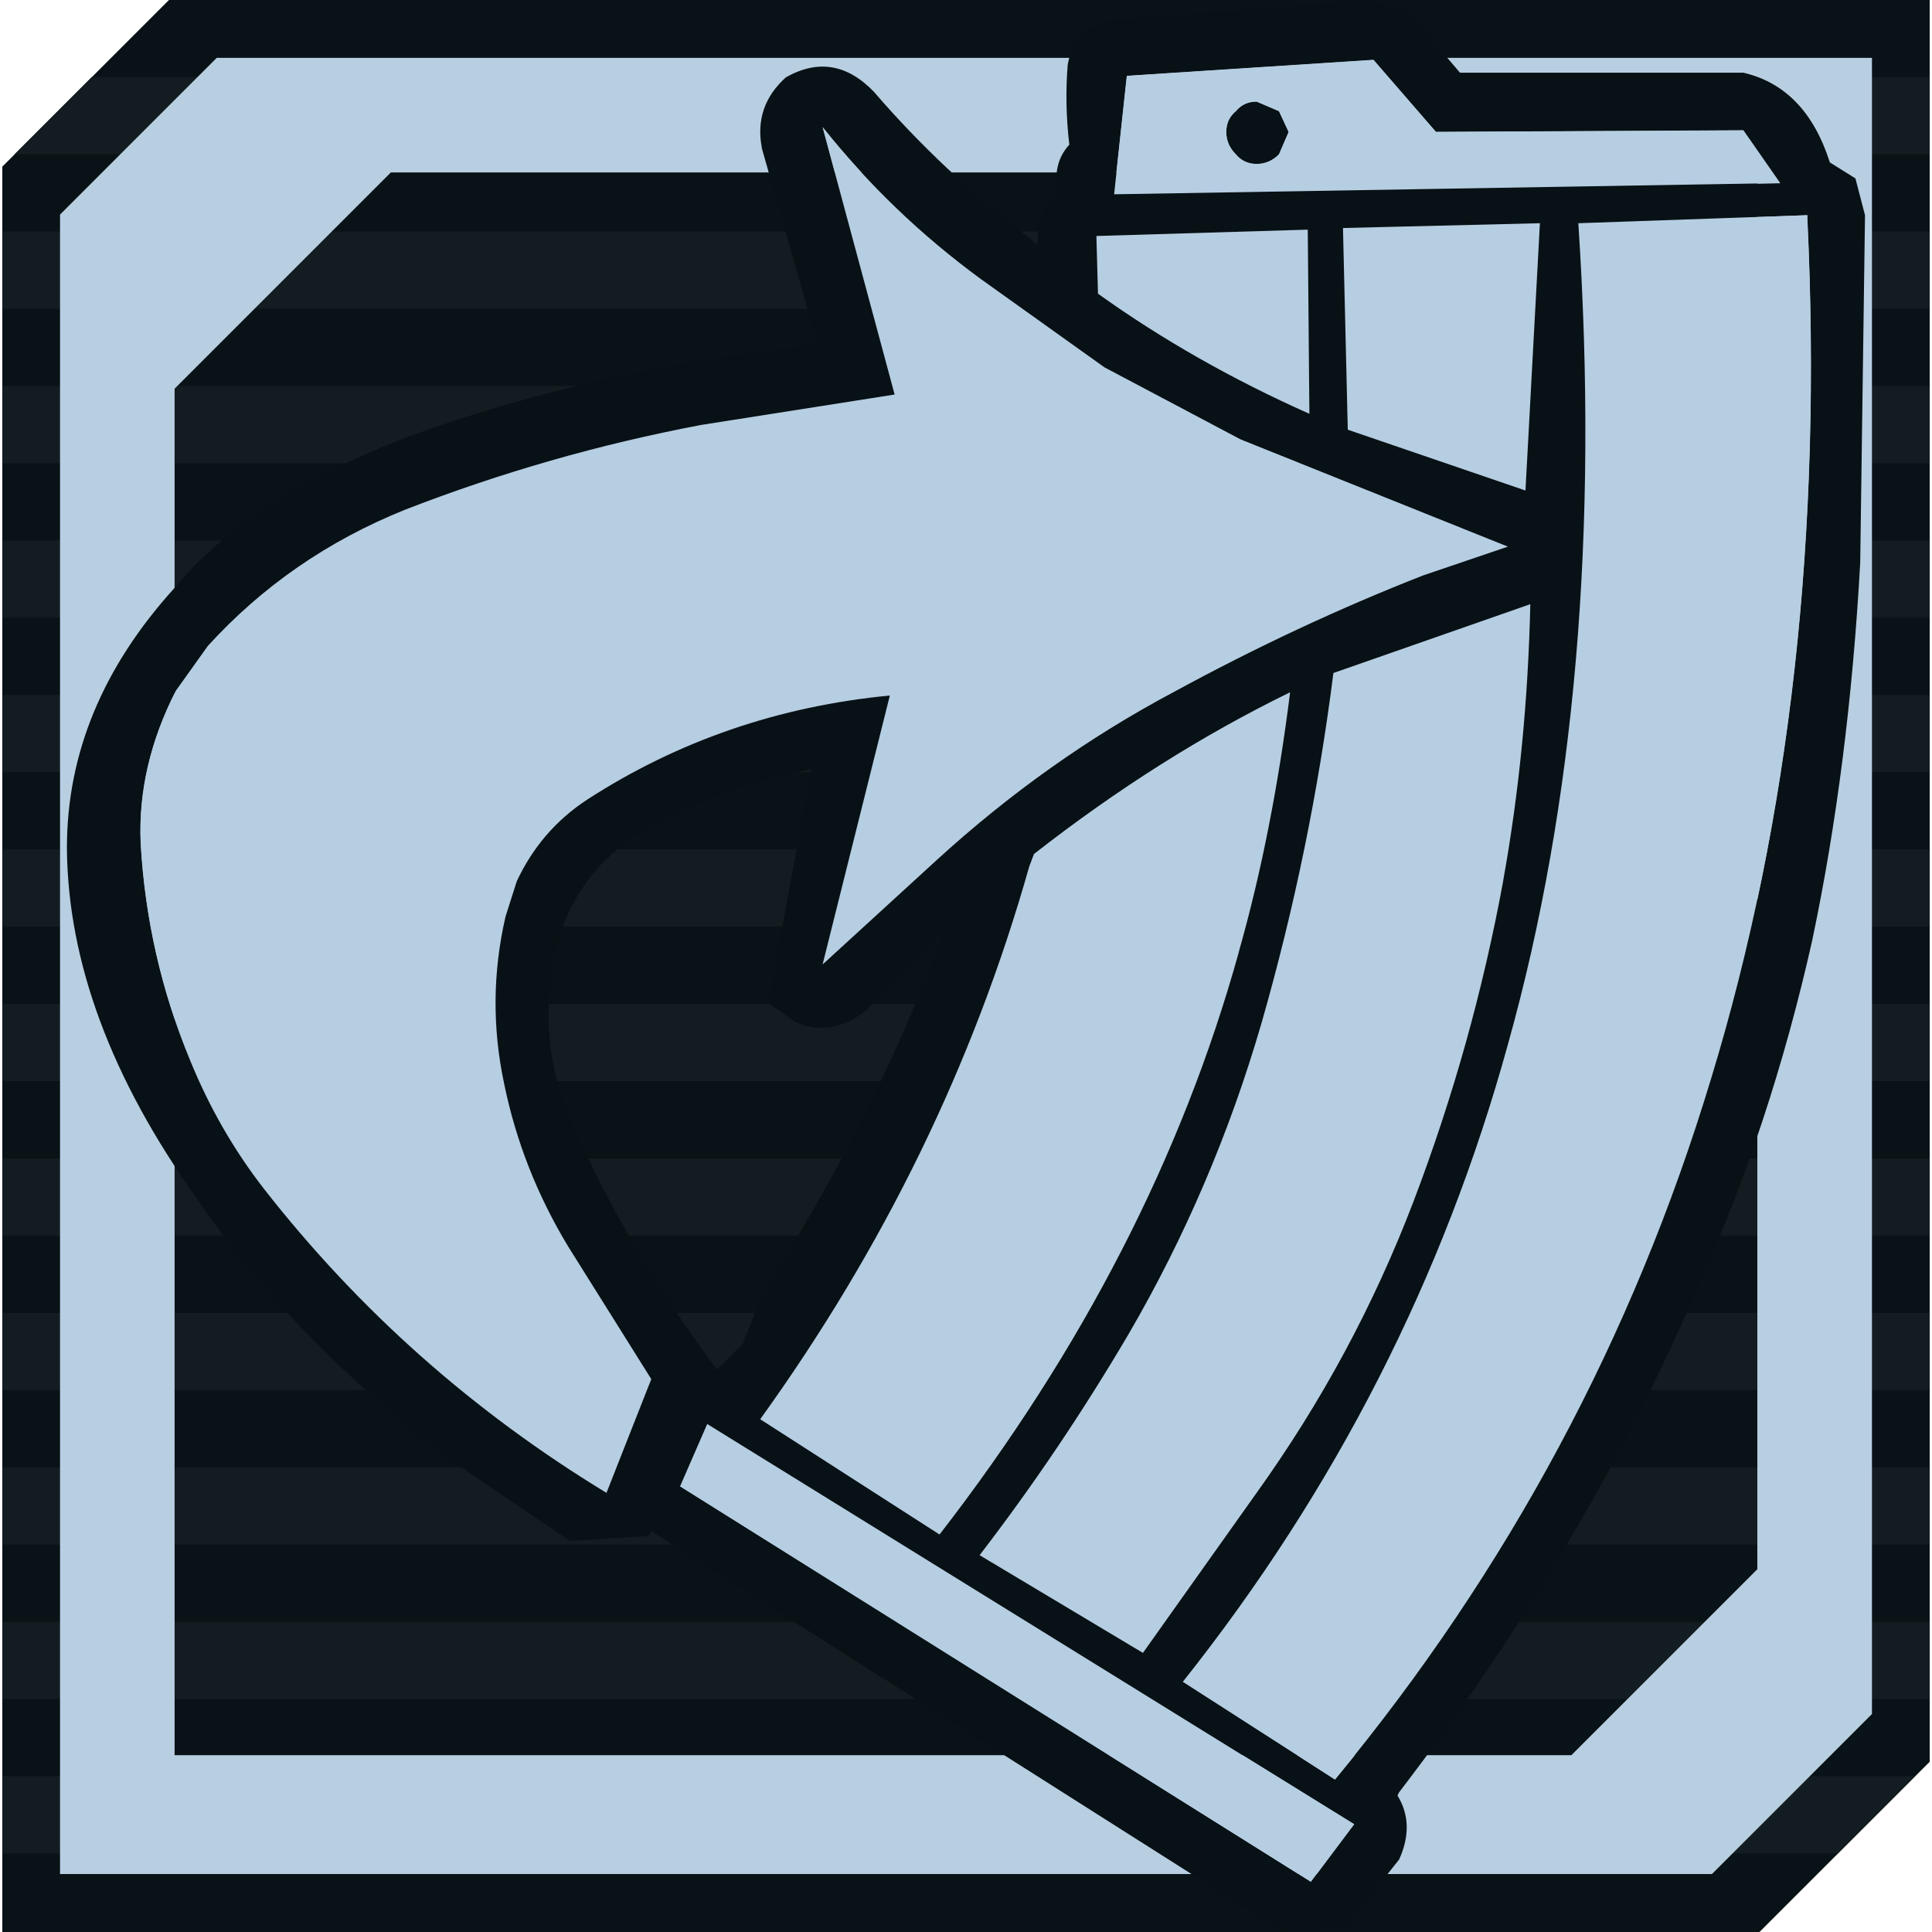 <?xml version="1.0" encoding="UTF-8"?>
<!DOCTYPE svg PUBLIC "-//W3C//DTD SVG 1.1//EN" "http://www.w3.org/Graphics/SVG/1.1/DTD/svg11.dtd">
<!-- Creator: CorelDRAW X6 -->
<svg xmlns="http://www.w3.org/2000/svg" xml:space="preserve" width="50px" height="50px" version="1.1" style="shape-rendering:geometricPrecision; text-rendering:geometricPrecision; image-rendering:optimizeQuality; fill-rule:evenodd; clip-rule:evenodd"
viewBox="0 0 29375 29445"
 xmlns:xlink="http://www.w3.org/1999/xlink">
 <defs>
  <style type="text/css">
   <![CDATA[
    .fil3 {fill:#081115}
    .fil0 {fill:#091216}
    .fil1 {fill:#131C20}
    .fil4 {fill:#B6CEE2}
    .fil2 {fill:#B8CFE2}
   ]]>
  </style>
 </defs>
 <g id="Слой_x0020_1">
  <g id="_572842688">
   <g>
    <polygon class="fil0" points="29375,26851 29375,0 2540,0 0,2540 0,29445 26781,29445 "/>
    <g>
     <polygon class="fil1" points="29375,3529 0,3529 0,4706 29375,4706 "/>
     <polygon class="fil1" points="29375,5883 0,5883 0,7060 29375,7060 "/>
     <polygon class="fil1" points="29375,8238 0,8238 0,9415 29375,9415 "/>
     <polygon class="fil1" points="29375,10592 0,10592 0,11769 29375,11769 "/>
     <polygon class="fil1" points="29375,12946 0,12946 0,14123 29375,14123 "/>
     <polygon class="fil1" points="29375,15300 0,15300 0,16478 29375,16478 "/>
     <polygon class="fil1" points="29375,17655 0,17655 0,18832 29375,18832 "/>
     <polygon class="fil1" points="29375,20009 0,20009 0,21186 29375,21186 "/>
     <polygon class="fil1" points="29375,22363 0,22363 0,23541 29375,23541 "/>
     <polygon class="fil1" points="29375,24718 0,24718 0,25895 29375,25895 "/>
     <polygon class="fil1" points="29151,27072 0,27072 0,28249 27974,28249 "/>
     <polygon class="fil1" points="29375,1175 1363,1175 186,2352 29375,2352 "/>
    </g>
   </g>
   <path class="fil2" d="M23914 26750l-21288 0 0 -20826 3296 -3296 20826 0 0 21288 -2834 2834zm4581 -626l0 -25242 -25227 0 -2388 2388 0 25292 25176 0 2439 -2439z"/>
  </g>
  <g id="_572843192">
   <g>
    <path class="fil3" d="M11576 2253c-81,-423 41,-781 366,-1074 488,-276 935,-203 1342,220 700,813 1497,1562 2392,2245l98 98c0,-374 106,-635 317,-781 -65,-309 -8,-561 171,-756 -49,-423 -57,-830 -24,-1220 65,-374 301,-602 708,-683l3880 -293 512 147 317 293 561 659 4319 0c634,147 1074,602 1318,1367l390 244 146 561 -73 5295c-114,2066 -358,3986 -732,5759 -423,1887 -1009,3660 -1757,5320 -1155,2668 -2668,5222 -4539,7662l-24 49c179,293 187,618 24,976l-854 1074 -927 24 -9614 -6101 -49 73 -1196 73 -1513 -1025c-1708,-1220 -3099,-2619 -4173,-4197 -1301,-1822 -1960,-3595 -1977,-5319l0 -24c0,-1432 545,-2749 1635,-3953 748,-911 1944,-1684 3587,-2318 1871,-683 3945,-1147 6222,-1391l-854 -3001m5368 708l10151 -171 -561 -805 -4685 24 -952 -1098 -3758 244 -195 1806m5930 10468c244,-1350 382,-2757 415,-4222l-3001 1049c-228,1806 -594,3587 -1098,5344 -488,1676 -1163,3253 -2025,4734 -700,1188 -1456,2310 -2269,3367l2489 1489 1733 -2440c992,-1383 1789,-2863 2391,-4441 602,-1578 1057,-3205 1366,-4880m-3416 -11079c-97,98 -211,147 -341,147 -130,0 -236,-49 -317,-147 -98,-97 -146,-211 -146,-341 0,-130 49,-236 146,-317 81,-98 187,-146 317,-146l341 146 147 317 -147 341m3490 5979l-4075 -1635 -2074 -1098 -1879 -1342c-911,-667 -1716,-1440 -2416,-2318l1098 4075 -2952 464c-1546,293 -3050,724 -4514,1293 -1171,472 -2172,1163 -3001,2074l-488 683c-390,765 -569,1537 -537,2318 65,1155 317,2261 756,3319 293,716 667,1367 1122,1952 1448,1855 3188,3400 5222,4636l683 -1733 -1269 -2025c-472,-781 -797,-1610 -976,-2489 -179,-846 -171,-1692 24,-2538l171 -537c244,-520 602,-936 1074,-1244 1383,-895 2920,-1423 4612,-1586l-1025 4099 1733 -1586c1122,-1025 2326,-1879 3611,-2562 1253,-683 2521,-1277 3807,-1781l1293 -439m268 -854l220 -4075 -3001 73 73 3074 2709 927m-3294 -1171l-25 -2806 -3221 97 24 879c976,699 2050,1310 3221,1830m7589 -3026l-3489 122c309,4685 -49,8858 -1074,12518 -976,3547 -2627,6784 -4954,9712l2318 1489c2636,-3189 4547,-6751 5735,-10688 1204,-3953 1692,-8321 1464,-13104l0 -49m-15178 8443c-765,146 -1489,390 -2172,732 -1171,537 -1781,1472 -1830,2806 -32,634 81,1244 341,1830 586,1334 1326,2595 2221,3782l390 -391 244 -610 903 -1562c765,-1334 1415,-2733 1952,-4197l-1196 1269c-358,293 -724,358 -1098,195l-415 -293 659 -3563m-1586 9980l-415 952 9614 6027 659 -878 -9858 -6100m8102 -7199c341,-1204 602,-2522 781,-3953 -1334,651 -2635,1472 -3904,2465l-73 195c-846,2993 -2213,5799 -4099,8419l2733 1757c2180,-2814 3701,-5775 4563,-8882z"/>
    <path class="fil4" d="M16945 2961l195 -1806 3758 -244 952 1098 4685 -24 561 805 -10151 171m2513 -610l147 -341 -147 -317 -341 -146c-130,0 -236,49 -317,146 -98,81 -146,187 -146,317 0,130 49,244 146,341 81,98 187,147 317,147 130,0 244,-49 341,-147m3416 11079c-309,1676 -765,3302 -1366,4880 -602,1578 -1399,3058 -2391,4441l-1733 2440 -2489 -1489c813,-1057 1570,-2180 2269,-3367 862,-1480 1537,-3058 2025,-4734 504,-1757 870,-3539 1098,-5344l3001 -1049c-33,1464 -171,2871 -415,4222m342 -5954l-2709 -927 -73 -3074 3001 -73 -220 4075m-268 854l-1293 439c-1285,504 -2554,1098 -3807,1781 -1285,683 -2489,1537 -3611,2562l-1733 1586 1025 -4099c-1692,163 -3229,691 -4612,1586 -472,309 -830,724 -1074,1244l-171 537c-195,846 -203,1692 -24,2538 179,879 504,1708 976,2489l1269 2025 -683 1733c-2034,-1236 -3774,-2782 -5222,-4636 -455,-586 -830,-1236 -1122,-1952 -439,-1057 -691,-2164 -756,-3319 -33,-781 146,-1554 537,-2318l488 -683c830,-911 1830,-1602 3001,-2074 1464,-569 2969,-1000 4514,-1293l2952 -464 -1098 -4075c699,879 1505,1651 2416,2318l1879 1342 2074 1098 4075 1635m4563 -5051l0 49c228,4783 -260,9151 -1464,13104 -1188,3937 -3099,7499 -5735,10688l-2318 -1489c2326,-2928 3977,-6165 4954,-9712 1025,-3660 1383,-7833 1074,-12518l3489 -122m-7589 3026c-1171,-521 -2245,-1131 -3221,-1830l-24 -879 3221 -97 25 2806m-1074 8199c-862,3107 -2383,6068 -4563,8882l-2733 -1757c1887,-2619 3253,-5425 4099,-8419l73 -195c1269,-992 2570,-1814 3904,-2465 -179,1432 -439,2749 -781,3953m-8102 7199l9858 6100 -659 878 -9614 -6027 415 -952z"/>
   </g>
  </g>
 </g>
</svg>
